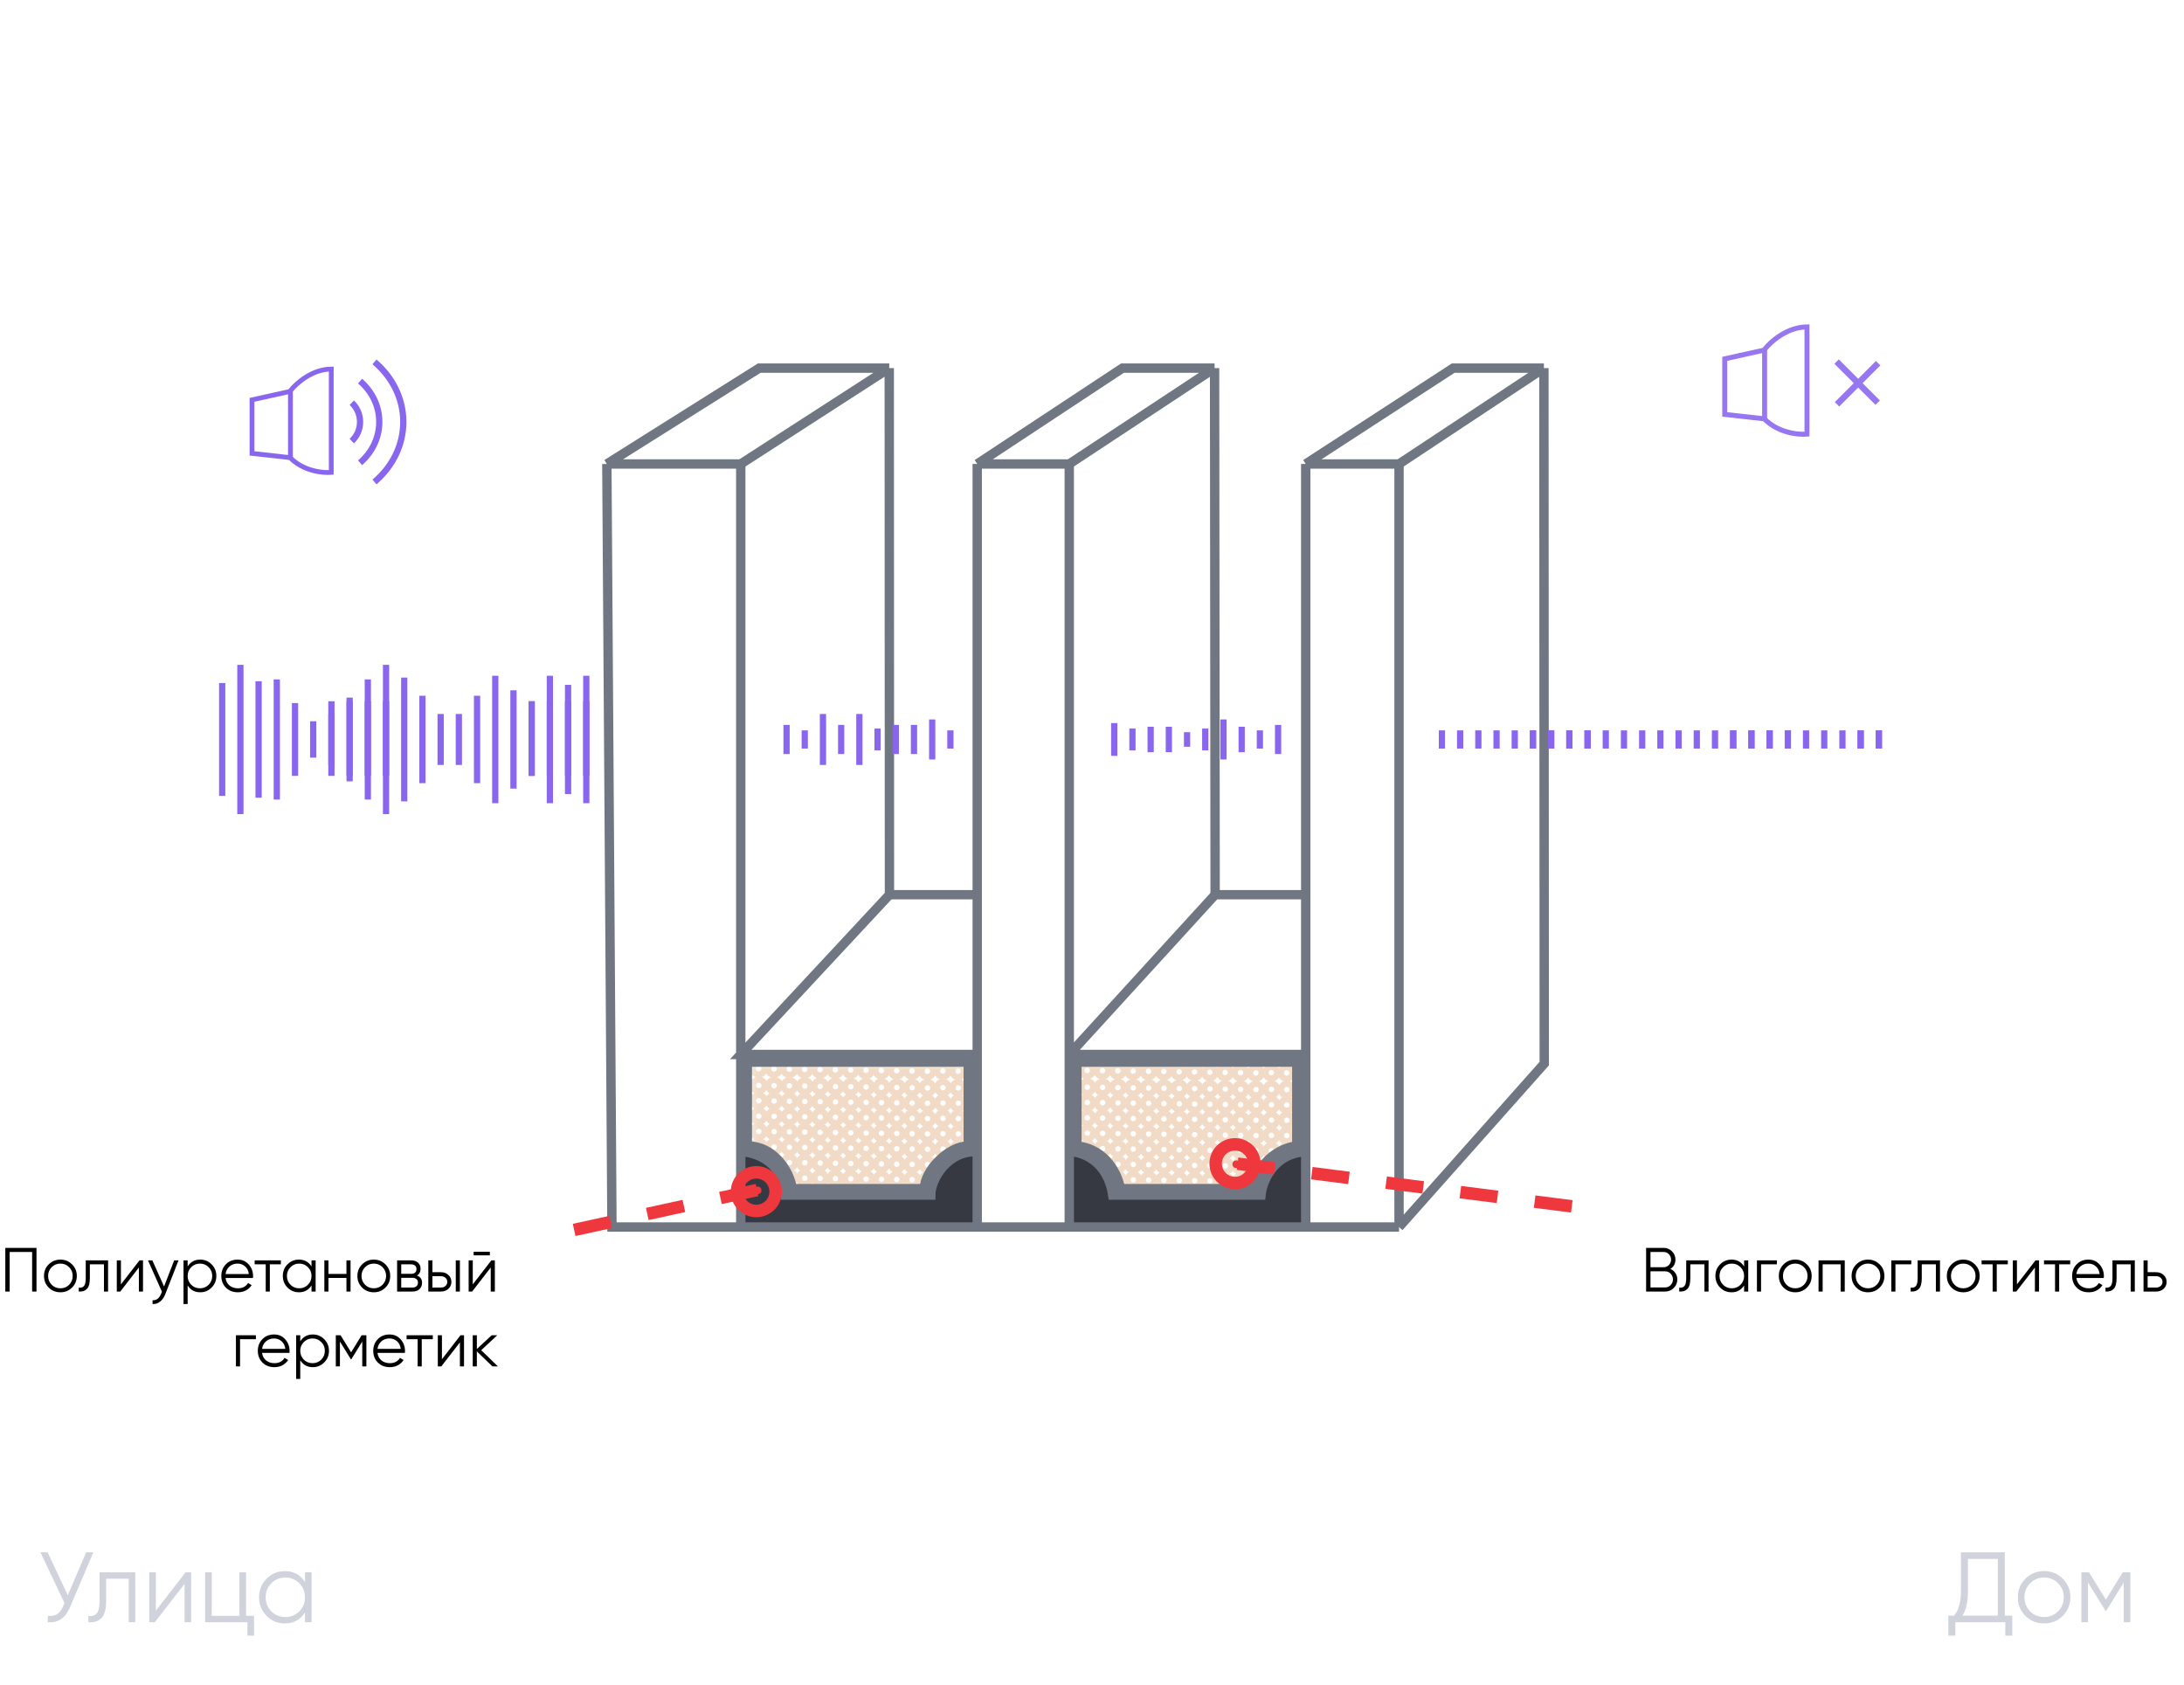 <svg width="350" height="270" viewBox="0 0 350 270" fill="none" xmlns="http://www.w3.org/2000/svg">
<mask id="mask0" mask-type="alpha" maskUnits="userSpaceOnUse" x="0" y="0" width="350" height="270">
<rect width="350" height="270" fill="#C4C4C4"/>
</mask>
<g mask="url(#mask0)">
<mask id="mask1" mask-type="alpha" maskUnits="userSpaceOnUse" x="172" y="170" width="36" height="21">
<path d="M172.584 170.119V183.434C173.267 183.639 175.001 184.294 176.476 185.278C177.951 186.261 179.276 189.238 179.754 190.604H201.235C201.235 190.399 201.127 189.5 202.11 187.369C203.093 185.239 206.452 183.707 207.817 183.434V170.119H172.584Z" fill="#C4C4C4"/>
</mask>
<g mask="url(#mask1)">
<circle cx="174.222" cy="171.56" r="0.934" transform="rotate(0.839 174.222 171.56)" stroke="#F1DBC6"/>
<circle cx="176.679" cy="171.597" r="0.934" transform="rotate(0.839 176.679 171.597)" stroke="#F1DBC6"/>
<circle cx="179.137" cy="171.632" r="0.934" transform="rotate(0.839 179.137 171.632)" stroke="#F1DBC6"/>
<circle cx="181.597" cy="171.67" r="0.934" transform="rotate(0.839 181.597 171.67)" stroke="#F1DBC6"/>
<circle cx="184.056" cy="171.705" r="0.934" transform="rotate(0.839 184.056 171.705)" stroke="#F1DBC6"/>
<circle cx="186.513" cy="171.74" r="0.934" transform="rotate(0.839 186.513 171.74)" stroke="#F1DBC6"/>
<circle cx="188.969" cy="171.777" r="0.934" transform="rotate(0.839 188.969 171.777)" stroke="#F1DBC6"/>
<circle cx="191.428" cy="171.814" r="0.934" transform="rotate(0.839 191.428 171.814)" stroke="#F1DBC6"/>
<circle cx="193.886" cy="171.847" r="0.934" transform="rotate(0.839 193.886 171.847)" stroke="#F1DBC6"/>
<circle cx="196.344" cy="171.886" r="0.934" transform="rotate(0.839 196.344 171.886)" stroke="#F1DBC6"/>
<circle cx="198.804" cy="171.922" r="0.934" transform="rotate(0.839 198.804 171.922)" stroke="#F1DBC6"/>
<circle cx="201.259" cy="171.959" r="0.934" transform="rotate(0.839 201.259 171.959)" stroke="#F1DBC6"/>
<circle cx="203.739" cy="171.922" r="0.934" transform="rotate(0.839 203.739 171.922)" stroke="#F1DBC6"/>
<circle cx="206.197" cy="171.959" r="0.934" transform="rotate(0.839 206.197 171.959)" stroke="#F1DBC6"/>
<circle cx="174.242" cy="174.238" r="0.934" transform="rotate(0.839 174.242 174.238)" stroke="#F1DBC6"/>
<circle cx="176.701" cy="174.275" r="0.934" transform="rotate(0.839 176.701 174.275)" stroke="#F1DBC6"/>
<circle cx="179.158" cy="174.31" r="0.934" transform="rotate(0.839 179.158 174.31)" stroke="#F1DBC6"/>
<circle cx="181.616" cy="174.345" r="0.934" transform="rotate(0.839 181.616 174.345)" stroke="#F1DBC6"/>
<circle cx="184.075" cy="174.382" r="0.934" transform="rotate(0.839 184.075 174.382)" stroke="#F1DBC6"/>
<circle cx="186.532" cy="174.418" r="0.934" transform="rotate(0.839 186.532 174.418)" stroke="#F1DBC6"/>
<circle cx="188.988" cy="174.455" r="0.934" transform="rotate(0.839 188.988 174.455)" stroke="#F1DBC6"/>
<circle cx="191.448" cy="174.49" r="0.934" transform="rotate(0.839 191.448 174.49)" stroke="#F1DBC6"/>
<circle cx="193.904" cy="174.527" r="0.934" transform="rotate(0.839 193.904 174.527)" stroke="#F1DBC6"/>
<circle cx="196.365" cy="174.56" r="0.934" transform="rotate(0.839 196.365 174.56)" stroke="#F1DBC6"/>
<circle cx="198.821" cy="174.599" r="0.934" transform="rotate(0.839 198.821 174.599)" stroke="#F1DBC6"/>
<circle cx="201.278" cy="174.634" r="0.934" transform="rotate(0.839 201.278 174.634)" stroke="#F1DBC6"/>
<circle cx="203.759" cy="174.599" r="0.934" transform="rotate(0.839 203.759 174.599)" stroke="#F1DBC6"/>
<circle cx="206.215" cy="174.634" r="0.934" transform="rotate(0.839 206.215 174.634)" stroke="#F1DBC6"/>
<circle cx="174.242" cy="176.695" r="0.934" transform="rotate(0.839 174.242 176.695)" stroke="#F1DBC6"/>
<circle cx="176.701" cy="176.732" r="0.934" transform="rotate(0.839 176.701 176.732)" stroke="#F1DBC6"/>
<circle cx="179.158" cy="176.767" r="0.934" transform="rotate(0.839 179.158 176.767)" stroke="#F1DBC6"/>
<circle cx="181.616" cy="176.804" r="0.934" transform="rotate(0.839 181.616 176.804)" stroke="#F1DBC6"/>
<circle cx="184.075" cy="176.84" r="0.934" transform="rotate(0.839 184.075 176.84)" stroke="#F1DBC6"/>
<circle cx="186.532" cy="176.877" r="0.934" transform="rotate(0.839 186.532 176.877)" stroke="#F1DBC6"/>
<circle cx="188.988" cy="176.912" r="0.934" transform="rotate(0.839 188.988 176.912)" stroke="#F1DBC6"/>
<circle cx="191.448" cy="176.949" r="0.934" transform="rotate(0.839 191.448 176.949)" stroke="#F1DBC6"/>
<circle cx="193.904" cy="176.984" r="0.934" transform="rotate(0.839 193.904 176.984)" stroke="#F1DBC6"/>
<circle cx="196.365" cy="177.019" r="0.934" transform="rotate(0.839 196.365 177.019)" stroke="#F1DBC6"/>
<circle cx="198.821" cy="177.056" r="0.934" transform="rotate(0.839 198.821 177.056)" stroke="#F1DBC6"/>
<circle cx="201.278" cy="177.091" r="0.934" transform="rotate(0.839 201.278 177.091)" stroke="#F1DBC6"/>
<circle cx="203.759" cy="177.056" r="0.934" transform="rotate(0.839 203.759 177.056)" stroke="#F1DBC6"/>
<circle cx="206.215" cy="177.091" r="0.934" transform="rotate(0.839 206.215 177.091)" stroke="#F1DBC6"/>
<circle cx="174.242" cy="179.154" r="0.934" transform="rotate(0.839 174.242 179.154)" stroke="#F1DBC6"/>
<circle cx="176.701" cy="179.191" r="0.934" transform="rotate(0.839 176.701 179.191)" stroke="#F1DBC6"/>
<circle cx="179.158" cy="179.226" r="0.934" transform="rotate(0.839 179.158 179.226)" stroke="#F1DBC6"/>
<circle cx="181.616" cy="179.261" r="0.934" transform="rotate(0.839 181.616 179.261)" stroke="#F1DBC6"/>
<circle cx="184.075" cy="179.299" r="0.934" transform="rotate(0.839 184.075 179.299)" stroke="#F1DBC6"/>
<circle cx="186.532" cy="179.334" r="0.934" transform="rotate(0.839 186.532 179.334)" stroke="#F1DBC6"/>
<circle cx="188.988" cy="179.371" r="0.934" transform="rotate(0.839 188.988 179.371)" stroke="#F1DBC6"/>
<circle cx="191.448" cy="179.406" r="0.934" transform="rotate(0.839 191.448 179.406)" stroke="#F1DBC6"/>
<circle cx="193.904" cy="179.443" r="0.934" transform="rotate(0.839 193.904 179.443)" stroke="#F1DBC6"/>
<circle cx="196.365" cy="179.478" r="0.934" transform="rotate(0.839 196.365 179.478)" stroke="#F1DBC6"/>
<circle cx="198.821" cy="179.515" r="0.934" transform="rotate(0.839 198.821 179.515)" stroke="#F1DBC6"/>
<circle cx="201.278" cy="179.55" r="0.934" transform="rotate(0.839 201.278 179.55)" stroke="#F1DBC6"/>
<circle cx="203.759" cy="179.515" r="0.934" transform="rotate(0.839 203.759 179.515)" stroke="#F1DBC6"/>
<circle cx="206.215" cy="179.55" r="0.934" transform="rotate(0.839 206.215 179.55)" stroke="#F1DBC6"/>
<circle cx="174.242" cy="181.611" r="0.934" transform="rotate(0.839 174.242 181.611)" stroke="#F1DBC6"/>
<circle cx="176.701" cy="181.648" r="0.934" transform="rotate(0.839 176.701 181.648)" stroke="#F1DBC6"/>
<circle cx="179.158" cy="181.683" r="0.934" transform="rotate(0.839 179.158 181.683)" stroke="#F1DBC6"/>
<circle cx="181.616" cy="181.72" r="0.934" transform="rotate(0.839 181.616 181.72)" stroke="#F1DBC6"/>
<circle cx="184.075" cy="181.756" r="0.934" transform="rotate(0.839 184.075 181.756)" stroke="#F1DBC6"/>
<circle cx="186.532" cy="181.793" r="0.934" transform="rotate(0.839 186.532 181.793)" stroke="#F1DBC6"/>
<circle cx="188.988" cy="181.828" r="0.934" transform="rotate(0.839 188.988 181.828)" stroke="#F1DBC6"/>
<circle cx="191.448" cy="181.865" r="0.934" transform="rotate(0.839 191.448 181.865)" stroke="#F1DBC6"/>
<circle cx="193.904" cy="181.9" r="0.934" transform="rotate(0.839 193.904 181.9)" stroke="#F1DBC6"/>
<circle cx="196.365" cy="181.935" r="0.934" transform="rotate(0.839 196.365 181.935)" stroke="#F1DBC6"/>
<circle cx="198.821" cy="181.972" r="0.934" transform="rotate(0.839 198.821 181.972)" stroke="#F1DBC6"/>
<circle cx="201.278" cy="182.007" r="0.934" transform="rotate(0.839 201.278 182.007)" stroke="#F1DBC6"/>
<circle cx="203.759" cy="181.972" r="0.934" transform="rotate(0.839 203.759 181.972)" stroke="#F1DBC6"/>
<circle cx="206.215" cy="182.007" r="0.934" transform="rotate(0.839 206.215 182.007)" stroke="#F1DBC6"/>
<circle cx="174.242" cy="184.07" r="0.934" transform="rotate(0.839 174.242 184.07)" stroke="#F1DBC6"/>
<circle cx="176.701" cy="184.105" r="0.934" transform="rotate(0.839 176.701 184.105)" stroke="#F1DBC6"/>
<circle cx="179.158" cy="184.142" r="0.934" transform="rotate(0.839 179.158 184.142)" stroke="#F1DBC6"/>
<circle cx="181.616" cy="184.177" r="0.934" transform="rotate(0.839 181.616 184.177)" stroke="#F1DBC6"/>
<circle cx="184.075" cy="184.215" r="0.934" transform="rotate(0.839 184.075 184.215)" stroke="#F1DBC6"/>
<circle cx="186.532" cy="184.252" r="0.934" transform="rotate(0.839 186.532 184.252)" stroke="#F1DBC6"/>
<circle cx="188.988" cy="184.289" r="0.934" transform="rotate(0.839 188.988 184.289)" stroke="#F1DBC6"/>
<circle cx="191.448" cy="184.324" r="0.934" transform="rotate(0.839 191.448 184.324)" stroke="#F1DBC6"/>
<circle cx="193.904" cy="184.359" r="0.934" transform="rotate(0.839 193.904 184.359)" stroke="#F1DBC6"/>
<circle cx="196.365" cy="184.396" r="0.934" transform="rotate(0.839 196.365 184.396)" stroke="#F1DBC6"/>
<circle cx="198.821" cy="184.429" r="0.934" transform="rotate(0.839 198.821 184.429)" stroke="#F1DBC6"/>
<circle cx="201.278" cy="184.466" r="0.934" transform="rotate(0.839 201.278 184.466)" stroke="#F1DBC6"/>
<circle cx="203.759" cy="184.429" r="0.934" transform="rotate(0.839 203.759 184.429)" stroke="#F1DBC6"/>
<circle cx="206.215" cy="184.466" r="0.934" transform="rotate(0.839 206.215 184.466)" stroke="#F1DBC6"/>
<circle cx="174.242" cy="186.529" r="0.934" transform="rotate(0.839 174.242 186.529)" stroke="#F1DBC6"/>
<circle cx="176.701" cy="186.564" r="0.934" transform="rotate(0.839 176.701 186.564)" stroke="#F1DBC6"/>
<circle cx="179.158" cy="186.601" r="0.934" transform="rotate(0.839 179.158 186.601)" stroke="#F1DBC6"/>
<circle cx="181.616" cy="186.638" r="0.934" transform="rotate(0.839 181.616 186.638)" stroke="#F1DBC6"/>
<circle cx="184.075" cy="186.674" r="0.934" transform="rotate(0.839 184.075 186.674)" stroke="#F1DBC6"/>
<circle cx="186.532" cy="186.709" r="0.934" transform="rotate(0.839 186.532 186.709)" stroke="#F1DBC6"/>
<circle cx="188.988" cy="186.746" r="0.934" transform="rotate(0.839 188.988 186.746)" stroke="#F1DBC6"/>
<circle cx="191.448" cy="186.781" r="0.934" transform="rotate(0.839 191.448 186.781)" stroke="#F1DBC6"/>
<circle cx="193.904" cy="186.818" r="0.934" transform="rotate(0.839 193.904 186.818)" stroke="#F1DBC6"/>
<circle cx="196.365" cy="186.853" r="0.934" transform="rotate(0.839 196.365 186.853)" stroke="#F1DBC6"/>
<circle cx="198.821" cy="186.89" r="0.934" transform="rotate(0.839 198.821 186.89)" stroke="#F1DBC6"/>
<circle cx="201.278" cy="186.925" r="0.934" transform="rotate(0.839 201.278 186.925)" stroke="#F1DBC6"/>
<circle cx="203.759" cy="186.89" r="0.934" transform="rotate(0.839 203.759 186.89)" stroke="#F1DBC6"/>
<circle cx="206.215" cy="186.925" r="0.934" transform="rotate(0.839 206.215 186.925)" stroke="#F1DBC6"/>
<circle cx="174.242" cy="188.986" r="0.934" transform="rotate(0.839 174.242 188.986)" stroke="#F1DBC6"/>
<circle cx="176.701" cy="189.023" r="0.934" transform="rotate(0.839 176.701 189.023)" stroke="#F1DBC6"/>
<circle cx="179.158" cy="189.058" r="0.934" transform="rotate(0.839 179.158 189.058)" stroke="#F1DBC6"/>
<circle cx="181.616" cy="189.095" r="0.934" transform="rotate(0.839 181.616 189.095)" stroke="#F1DBC6"/>
<circle cx="184.075" cy="189.131" r="0.934" transform="rotate(0.839 184.075 189.131)" stroke="#F1DBC6"/>
<circle cx="186.532" cy="189.168" r="0.934" transform="rotate(0.839 186.532 189.168)" stroke="#F1DBC6"/>
<circle cx="188.988" cy="189.203" r="0.934" transform="rotate(0.839 188.988 189.203)" stroke="#F1DBC6"/>
<circle cx="191.448" cy="189.238" r="0.934" transform="rotate(0.839 191.448 189.238)" stroke="#F1DBC6"/>
<circle cx="193.904" cy="189.275" r="0.934" transform="rotate(0.839 193.904 189.275)" stroke="#F1DBC6"/>
<circle cx="196.365" cy="189.312" r="0.934" transform="rotate(0.839 196.365 189.312)" stroke="#F1DBC6"/>
<circle cx="198.822" cy="189.345" r="0.934" transform="rotate(0.839 198.822 189.345)" stroke="#F1DBC6"/>
<circle cx="201.278" cy="189.382" r="0.934" transform="rotate(0.839 201.278 189.382)" stroke="#F1DBC6"/>
<circle cx="203.759" cy="189.347" r="0.934" transform="rotate(0.839 203.759 189.347)" stroke="#F1DBC6"/>
<circle cx="206.215" cy="189.382" r="0.934" transform="rotate(0.839 206.215 189.382)" stroke="#F1DBC6"/>
</g>
<mask id="mask2" mask-type="alpha" maskUnits="userSpaceOnUse" x="120" y="170" width="36" height="21">
<path d="M120.231 170.434V183.748C120.914 183.953 122.591 184.05 124.066 185.033C125.541 186.016 126.923 189.552 127.401 190.918L148.427 190.43C148.427 190.225 148.903 189.497 149.886 187.367C150.869 185.237 153.772 184.022 155.138 183.748V170.434H120.231Z" fill="#C4C4C4"/>
</mask>
<g mask="url(#mask2)">
<circle cx="121.58" cy="171.291" r="0.934" transform="rotate(0.839 121.58 171.291)" stroke="#F1DBC6"/>
<circle cx="124.036" cy="171.326" r="0.934" transform="rotate(0.839 124.036 171.326)" stroke="#F1DBC6"/>
<circle cx="126.494" cy="171.361" r="0.934" transform="rotate(0.839 126.494 171.361)" stroke="#F1DBC6"/>
<circle cx="128.953" cy="171.398" r="0.934" transform="rotate(0.839 128.953 171.398)" stroke="#F1DBC6"/>
<circle cx="131.413" cy="171.433" r="0.934" transform="rotate(0.839 131.413 171.433)" stroke="#F1DBC6"/>
<circle cx="133.869" cy="171.47" r="0.934" transform="rotate(0.839 133.869 171.47)" stroke="#F1DBC6"/>
<circle cx="136.325" cy="171.506" r="0.934" transform="rotate(0.839 136.325 171.506)" stroke="#F1DBC6"/>
<circle cx="138.783" cy="171.543" r="0.934" transform="rotate(0.839 138.783 171.543)" stroke="#F1DBC6"/>
<circle cx="141.243" cy="171.578" r="0.934" transform="rotate(0.839 141.243 171.578)" stroke="#F1DBC6"/>
<circle cx="143.701" cy="171.615" r="0.934" transform="rotate(0.839 143.701 171.615)" stroke="#F1DBC6"/>
<circle cx="146.16" cy="171.65" r="0.934" transform="rotate(0.839 146.16 171.65)" stroke="#F1DBC6"/>
<circle cx="148.614" cy="171.685" r="0.934" transform="rotate(0.839 148.614 171.685)" stroke="#F1DBC6"/>
<circle cx="151.095" cy="171.65" r="0.934" transform="rotate(0.839 151.095 171.65)" stroke="#F1DBC6"/>
<circle cx="153.553" cy="171.685" r="0.934" transform="rotate(0.839 153.553 171.685)" stroke="#F1DBC6"/>
<circle cx="121.597" cy="173.968" r="0.934" transform="rotate(0.839 121.597 173.968)" stroke="#F1DBC6"/>
<circle cx="124.057" cy="174.004" r="0.934" transform="rotate(0.839 124.057 174.004)" stroke="#F1DBC6"/>
<circle cx="126.513" cy="174.041" r="0.934" transform="rotate(0.839 126.513 174.041)" stroke="#F1DBC6"/>
<circle cx="128.972" cy="174.076" r="0.934" transform="rotate(0.839 128.972 174.076)" stroke="#F1DBC6"/>
<circle cx="131.43" cy="174.113" r="0.934" transform="rotate(0.839 131.43 174.113)" stroke="#F1DBC6"/>
<circle cx="133.888" cy="174.146" r="0.934" transform="rotate(0.839 133.888 174.146)" stroke="#F1DBC6"/>
<circle cx="136.344" cy="174.183" r="0.934" transform="rotate(0.839 136.344 174.183)" stroke="#F1DBC6"/>
<circle cx="138.803" cy="174.218" r="0.934" transform="rotate(0.839 138.803 174.218)" stroke="#F1DBC6"/>
<circle cx="141.26" cy="174.256" r="0.934" transform="rotate(0.839 141.26 174.256)" stroke="#F1DBC6"/>
<circle cx="143.721" cy="174.291" r="0.934" transform="rotate(0.839 143.721 174.291)" stroke="#F1DBC6"/>
<circle cx="146.177" cy="174.328" r="0.934" transform="rotate(0.839 146.177 174.328)" stroke="#F1DBC6"/>
<circle cx="148.633" cy="174.363" r="0.934" transform="rotate(0.839 148.633 174.363)" stroke="#F1DBC6"/>
<circle cx="151.116" cy="174.328" r="0.934" transform="rotate(0.839 151.116 174.328)" stroke="#F1DBC6"/>
<circle cx="153.57" cy="174.363" r="0.934" transform="rotate(0.839 153.57 174.363)" stroke="#F1DBC6"/>
<circle cx="121.597" cy="176.425" r="0.934" transform="rotate(0.839 121.597 176.425)" stroke="#F1DBC6"/>
<circle cx="124.057" cy="176.463" r="0.934" transform="rotate(0.839 124.057 176.463)" stroke="#F1DBC6"/>
<circle cx="126.513" cy="176.498" r="0.934" transform="rotate(0.839 126.513 176.498)" stroke="#F1DBC6"/>
<circle cx="128.972" cy="176.533" r="0.934" transform="rotate(0.839 128.972 176.533)" stroke="#F1DBC6"/>
<circle cx="131.43" cy="176.57" r="0.934" transform="rotate(0.839 131.43 176.57)" stroke="#F1DBC6"/>
<circle cx="133.888" cy="176.607" r="0.934" transform="rotate(0.839 133.888 176.607)" stroke="#F1DBC6"/>
<circle cx="136.344" cy="176.64" r="0.934" transform="rotate(0.839 136.344 176.64)" stroke="#F1DBC6"/>
<circle cx="138.803" cy="176.677" r="0.934" transform="rotate(0.839 138.803 176.677)" stroke="#F1DBC6"/>
<circle cx="141.26" cy="176.713" r="0.934" transform="rotate(0.839 141.26 176.713)" stroke="#F1DBC6"/>
<circle cx="143.721" cy="176.75" r="0.934" transform="rotate(0.839 143.721 176.75)" stroke="#F1DBC6"/>
<circle cx="146.177" cy="176.787" r="0.934" transform="rotate(0.839 146.177 176.787)" stroke="#F1DBC6"/>
<circle cx="148.633" cy="176.822" r="0.934" transform="rotate(0.839 148.633 176.822)" stroke="#F1DBC6"/>
<circle cx="151.116" cy="176.787" r="0.934" transform="rotate(0.839 151.116 176.787)" stroke="#F1DBC6"/>
<circle cx="153.57" cy="176.822" r="0.934" transform="rotate(0.839 153.57 176.822)" stroke="#F1DBC6"/>
<circle cx="121.597" cy="178.884" r="0.934" transform="rotate(0.839 121.597 178.884)" stroke="#F1DBC6"/>
<circle cx="124.057" cy="178.92" r="0.934" transform="rotate(0.839 124.057 178.92)" stroke="#F1DBC6"/>
<circle cx="126.513" cy="178.957" r="0.934" transform="rotate(0.839 126.513 178.957)" stroke="#F1DBC6"/>
<circle cx="128.972" cy="178.99" r="0.934" transform="rotate(0.839 128.972 178.99)" stroke="#F1DBC6"/>
<circle cx="131.43" cy="179.029" r="0.934" transform="rotate(0.839 131.43 179.029)" stroke="#F1DBC6"/>
<circle cx="133.888" cy="179.064" r="0.934" transform="rotate(0.839 133.888 179.064)" stroke="#F1DBC6"/>
<circle cx="136.344" cy="179.099" r="0.934" transform="rotate(0.839 136.344 179.099)" stroke="#F1DBC6"/>
<circle cx="138.803" cy="179.136" r="0.934" transform="rotate(0.839 138.803 179.136)" stroke="#F1DBC6"/>
<circle cx="141.26" cy="179.172" r="0.934" transform="rotate(0.839 141.26 179.172)" stroke="#F1DBC6"/>
<circle cx="143.721" cy="179.209" r="0.934" transform="rotate(0.839 143.721 179.209)" stroke="#F1DBC6"/>
<circle cx="146.177" cy="179.244" r="0.934" transform="rotate(0.839 146.177 179.244)" stroke="#F1DBC6"/>
<circle cx="148.633" cy="179.281" r="0.934" transform="rotate(0.839 148.633 179.281)" stroke="#F1DBC6"/>
<circle cx="151.116" cy="179.244" r="0.934" transform="rotate(0.839 151.116 179.244)" stroke="#F1DBC6"/>
<circle cx="153.57" cy="179.281" r="0.934" transform="rotate(0.839 153.57 179.281)" stroke="#F1DBC6"/>
<circle cx="121.597" cy="181.341" r="0.934" transform="rotate(0.839 121.597 181.341)" stroke="#F1DBC6"/>
<circle cx="124.057" cy="181.379" r="0.934" transform="rotate(0.839 124.057 181.379)" stroke="#F1DBC6"/>
<circle cx="126.513" cy="181.414" r="0.934" transform="rotate(0.839 126.513 181.414)" stroke="#F1DBC6"/>
<circle cx="128.972" cy="181.449" r="0.934" transform="rotate(0.839 128.972 181.449)" stroke="#F1DBC6"/>
<circle cx="131.43" cy="181.486" r="0.934" transform="rotate(0.839 131.43 181.486)" stroke="#F1DBC6"/>
<circle cx="133.888" cy="181.521" r="0.934" transform="rotate(0.839 133.888 181.521)" stroke="#F1DBC6"/>
<circle cx="136.344" cy="181.558" r="0.934" transform="rotate(0.839 136.344 181.558)" stroke="#F1DBC6"/>
<circle cx="138.803" cy="181.593" r="0.934" transform="rotate(0.839 138.803 181.593)" stroke="#F1DBC6"/>
<circle cx="141.26" cy="181.631" r="0.934" transform="rotate(0.839 141.26 181.631)" stroke="#F1DBC6"/>
<circle cx="143.721" cy="181.666" r="0.934" transform="rotate(0.839 143.721 181.666)" stroke="#F1DBC6"/>
<circle cx="146.177" cy="181.703" r="0.934" transform="rotate(0.839 146.177 181.703)" stroke="#F1DBC6"/>
<circle cx="148.633" cy="181.738" r="0.934" transform="rotate(0.839 148.633 181.738)" stroke="#F1DBC6"/>
<circle cx="151.116" cy="181.703" r="0.934" transform="rotate(0.839 151.116 181.703)" stroke="#F1DBC6"/>
<circle cx="153.57" cy="181.738" r="0.934" transform="rotate(0.839 153.57 181.738)" stroke="#F1DBC6"/>
<circle cx="121.597" cy="183.799" r="0.934" transform="rotate(0.839 121.597 183.799)" stroke="#F1DBC6"/>
<circle cx="124.057" cy="183.836" r="0.934" transform="rotate(0.839 124.057 183.836)" stroke="#F1DBC6"/>
<circle cx="126.513" cy="183.873" r="0.934" transform="rotate(0.839 126.513 183.873)" stroke="#F1DBC6"/>
<circle cx="128.972" cy="183.908" r="0.934" transform="rotate(0.839 128.972 183.908)" stroke="#F1DBC6"/>
<circle cx="131.43" cy="183.943" r="0.934" transform="rotate(0.839 131.43 183.943)" stroke="#F1DBC6"/>
<circle cx="133.888" cy="183.98" r="0.934" transform="rotate(0.839 133.888 183.98)" stroke="#F1DBC6"/>
<circle cx="136.344" cy="184.015" r="0.934" transform="rotate(0.839 136.344 184.015)" stroke="#F1DBC6"/>
<circle cx="138.803" cy="184.052" r="0.934" transform="rotate(0.839 138.803 184.052)" stroke="#F1DBC6"/>
<circle cx="141.26" cy="184.088" r="0.934" transform="rotate(0.839 141.26 184.088)" stroke="#F1DBC6"/>
<circle cx="143.721" cy="184.125" r="0.934" transform="rotate(0.839 143.721 184.125)" stroke="#F1DBC6"/>
<circle cx="146.177" cy="184.16" r="0.934" transform="rotate(0.839 146.177 184.16)" stroke="#F1DBC6"/>
<circle cx="148.633" cy="184.197" r="0.934" transform="rotate(0.839 148.633 184.197)" stroke="#F1DBC6"/>
<circle cx="151.116" cy="184.16" r="0.934" transform="rotate(0.839 151.116 184.16)" stroke="#F1DBC6"/>
<circle cx="153.57" cy="184.197" r="0.934" transform="rotate(0.839 153.57 184.197)" stroke="#F1DBC6"/>
<circle cx="121.597" cy="186.259" r="0.934" transform="rotate(0.839 121.597 186.259)" stroke="#F1DBC6"/>
<circle cx="124.057" cy="186.295" r="0.934" transform="rotate(0.839 124.057 186.295)" stroke="#F1DBC6"/>
<circle cx="126.513" cy="186.332" r="0.934" transform="rotate(0.839 126.513 186.332)" stroke="#F1DBC6"/>
<circle cx="128.972" cy="186.365" r="0.934" transform="rotate(0.839 128.972 186.365)" stroke="#F1DBC6"/>
<circle cx="131.43" cy="186.402" r="0.934" transform="rotate(0.839 131.43 186.402)" stroke="#F1DBC6"/>
<circle cx="133.888" cy="186.437" r="0.934" transform="rotate(0.839 133.888 186.437)" stroke="#F1DBC6"/>
<circle cx="136.344" cy="186.476" r="0.934" transform="rotate(0.839 136.344 186.476)" stroke="#F1DBC6"/>
<circle cx="138.803" cy="186.509" r="0.934" transform="rotate(0.839 138.803 186.509)" stroke="#F1DBC6"/>
<circle cx="141.26" cy="186.547" r="0.934" transform="rotate(0.839 141.26 186.547)" stroke="#F1DBC6"/>
<circle cx="143.721" cy="186.582" r="0.934" transform="rotate(0.839 143.721 186.582)" stroke="#F1DBC6"/>
<circle cx="146.177" cy="186.619" r="0.934" transform="rotate(0.839 146.177 186.619)" stroke="#F1DBC6"/>
<circle cx="148.633" cy="186.654" r="0.934" transform="rotate(0.839 148.633 186.654)" stroke="#F1DBC6"/>
<circle cx="151.116" cy="186.619" r="0.934" transform="rotate(0.839 151.116 186.619)" stroke="#F1DBC6"/>
<circle cx="153.57" cy="186.654" r="0.934" transform="rotate(0.839 153.57 186.654)" stroke="#F1DBC6"/>
<circle cx="121.597" cy="188.715" r="0.934" transform="rotate(0.839 121.597 188.715)" stroke="#F1DBC6"/>
<circle cx="124.057" cy="188.752" r="0.934" transform="rotate(0.839 124.057 188.752)" stroke="#F1DBC6"/>
<circle cx="126.513" cy="188.789" r="0.934" transform="rotate(0.839 126.513 188.789)" stroke="#F1DBC6"/>
<circle cx="128.972" cy="188.826" r="0.934" transform="rotate(0.839 128.972 188.826)" stroke="#F1DBC6"/>
<circle cx="131.43" cy="188.859" r="0.934" transform="rotate(0.839 131.43 188.859)" stroke="#F1DBC6"/>
<circle cx="133.888" cy="188.896" r="0.934" transform="rotate(0.839 133.888 188.896)" stroke="#F1DBC6"/>
<circle cx="136.344" cy="188.933" r="0.934" transform="rotate(0.839 136.344 188.933)" stroke="#F1DBC6"/>
<circle cx="138.803" cy="188.968" r="0.934" transform="rotate(0.839 138.803 188.968)" stroke="#F1DBC6"/>
<circle cx="141.26" cy="189.004" r="0.934" transform="rotate(0.839 141.26 189.004)" stroke="#F1DBC6"/>
<circle cx="143.721" cy="189.041" r="0.934" transform="rotate(0.839 143.721 189.041)" stroke="#F1DBC6"/>
<circle cx="146.177" cy="189.076" r="0.934" transform="rotate(0.839 146.177 189.076)" stroke="#F1DBC6"/>
<circle cx="148.633" cy="189.111" r="0.934" transform="rotate(0.839 148.633 189.111)" stroke="#F1DBC6"/>
<circle cx="151.116" cy="189.076" r="0.934" transform="rotate(0.839 151.116 189.076)" stroke="#F1DBC6"/>
<circle cx="153.57" cy="189.111" r="0.934" transform="rotate(0.839 153.57 189.111)" stroke="#F1DBC6"/>
</g>
<path d="M118.693 184.598V196.559V196.705H156.621V184.598C151.019 184.598 149.327 189.266 149.181 191.6H126.425L125.841 191.454C125.841 186.319 121.076 184.744 118.693 184.598Z" fill="#373942"/>
<path d="M171.354 184.598V196.559V196.705H209.282V184.598C204.468 184.598 202.28 189.266 202.134 191.6H179.086H178.356C177.919 186.494 173.737 184.744 171.354 184.598Z" fill="#373942"/>
<path d="M118.71 196.656H98.07L97.251 74.363M118.71 196.656H156.606M118.71 196.656V184.57M97.251 74.363L121.671 59H142.509M97.251 74.363H118.71M142.509 59L142.54 143.396M142.509 59L118.71 74.363M142.54 143.396L118.71 169.002H131.07H134.571H137.488H140.989H144.053H156.606M142.54 143.396H156.606M118.71 74.363V184.57M156.606 196.656H171.355M156.606 196.656V184.57M156.606 74.363H171.355M156.606 74.363V143.396M156.606 74.363L179.878 59H194.645M171.355 74.363L194.645 59M171.355 74.363V169.002M171.355 196.656H209.251M171.355 196.656V184.57M156.606 143.396V146.878V149.541V152.819V156.096V184.57M118.71 184.57C120.963 184.638 125.552 186.127 125.88 191.535H149.158C149.158 188.974 151.854 184.406 156.606 184.57M194.645 59L194.732 143.396M194.732 143.396L171.355 169.002M194.732 143.396H203.925H206.588H209.251M171.355 169.002V184.57M171.355 169.002H183.851H186.923H190.201H193.273H196.346H209.251M209.251 196.656H224.205M209.251 196.656V184.57M209.251 74.363H224.205M209.251 74.363L232.883 59H247.421M209.251 74.363V143.396M224.205 74.363V196.656M224.205 74.363L247.421 59M224.205 196.656L247.477 170.467L247.421 59M209.251 143.396V146.878V150.901V184.57M171.355 184.57C173.335 184.57 177.5 185.963 178.32 191.535H202.082C202.287 189.418 204.007 184.898 209.251 184.57M119.765 170.231H155.172V183.664C151.954 183.664 148.137 187.661 148.137 190.51H126.904C126.904 188.682 124.529 183.664 119.765 183.664V170.231ZM172.584 183.664V170.231H207.817V183.664C205.906 183.8 201.626 185.594 200.971 190.51H179.549C179.207 188.394 177.337 184.155 172.584 183.664Z" stroke="#707782" stroke-width="1.5"/>
<line x1="35.607" y1="109.471" x2="35.607" y2="127.559" stroke="#8966EE"/>
<line x1="38.525" y1="106.555" x2="38.525" y2="130.478" stroke="#8966EE"/>
<line x1="41.442" y1="109.18" x2="41.442" y2="127.852" stroke="#8966EE"/>
<line x1="44.36" y1="108.889" x2="44.36" y2="128.144" stroke="#8966EE"/>
<line x1="47.277" y1="112.682" x2="47.277" y2="124.352" stroke="#8966EE"/>
<line x1="50.194" y1="115.598" x2="50.194" y2="121.433" stroke="#8966EE"/>
<line x1="53.112" y1="112.391" x2="53.112" y2="124.352" stroke="#8966EE"/>
<line x1="56.03" y1="112.391" x2="56.03" y2="124.352" stroke="#8966EE"/>
<line x1="58.947" y1="112.391" x2="58.947" y2="124.352" stroke="#8966EE"/>
<line x1="61.865" y1="112.391" x2="61.865" y2="124.352" stroke="#8966EE"/>
<line x1="53.112" y1="114.432" x2="53.112" y2="122.601" stroke="#8966EE"/>
<line x1="56.03" y1="111.807" x2="56.03" y2="125.227" stroke="#8966EE"/>
<line x1="58.947" y1="108.889" x2="58.947" y2="128.144" stroke="#8966EE"/>
<line x1="61.865" y1="106.555" x2="61.865" y2="130.478" stroke="#8966EE"/>
<line x1="64.782" y1="108.598" x2="64.782" y2="128.437" stroke="#8966EE"/>
<line x1="67.699" y1="111.514" x2="67.699" y2="125.518" stroke="#8966EE"/>
<line x1="70.617" y1="114.432" x2="70.617" y2="122.601" stroke="#8966EE"/>
<line x1="73.535" y1="114.432" x2="73.535" y2="122.601" stroke="#8966EE"/>
<line x1="76.452" y1="111.514" x2="76.452" y2="125.518" stroke="#8966EE"/>
<line x1="79.37" y1="108.307" x2="79.37" y2="128.729" stroke="#8966EE"/>
<line x1="82.287" y1="110.639" x2="82.287" y2="126.393" stroke="#8966EE"/>
<line x1="85.204" y1="112.391" x2="85.204" y2="124.352" stroke="#8966EE"/>
<line x1="88.122" y1="112.391" x2="88.122" y2="124.352" stroke="#8966EE"/>
<line x1="91.04" y1="112.391" x2="91.04" y2="124.352" stroke="#8966EE"/>
<line x1="93.957" y1="112.391" x2="93.957" y2="124.352" stroke="#8966EE"/>
<line x1="85.204" y1="112.391" x2="85.204" y2="124.352" stroke="#8966EE"/>
<line x1="88.122" y1="108.307" x2="88.122" y2="128.729" stroke="#8966EE"/>
<line x1="91.04" y1="109.764" x2="91.04" y2="127.269" stroke="#8966EE"/>
<line x1="93.957" y1="108.307" x2="93.957" y2="128.729" stroke="#8966EE"/>
<line x1="126.05" y1="116.182" x2="126.05" y2="120.85" stroke="#8966EE"/>
<line x1="128.967" y1="117.059" x2="128.967" y2="119.976" stroke="#8966EE"/>
<line x1="131.885" y1="114.432" x2="131.885" y2="122.601" stroke="#8966EE"/>
<line x1="134.802" y1="116.182" x2="134.802" y2="120.85" stroke="#8966EE"/>
<line x1="137.719" y1="114.432" x2="137.719" y2="122.601" stroke="#8966EE"/>
<line x1="140.637" y1="116.766" x2="140.637" y2="120.267" stroke="#8966EE"/>
<line x1="143.555" y1="116.182" x2="143.555" y2="120.85" stroke="#8966EE"/>
<line x1="146.472" y1="116.182" x2="146.472" y2="120.85" stroke="#8966EE"/>
<line x1="149.39" y1="115.307" x2="149.39" y2="121.725" stroke="#8966EE"/>
<line x1="152.307" y1="117.059" x2="152.307" y2="119.976" stroke="#8966EE"/>
<line x1="178.564" y1="115.891" x2="178.564" y2="121.142" stroke="#8966EE"/>
<line x1="181.482" y1="116.766" x2="181.482" y2="120.267" stroke="#8966EE"/>
<line x1="184.399" y1="116.475" x2="184.399" y2="120.559" stroke="#8966EE"/>
<line x1="187.316" y1="116.475" x2="187.316" y2="120.559" stroke="#8966EE"/>
<line x1="190.234" y1="117.35" x2="190.234" y2="119.684" stroke="#8966EE"/>
<line x1="193.151" y1="116.766" x2="193.151" y2="120.267" stroke="#8966EE"/>
<line x1="196.069" y1="115.307" x2="196.069" y2="121.725" stroke="#8966EE"/>
<line x1="198.987" y1="116.475" x2="198.987" y2="120.559" stroke="#8966EE"/>
<line x1="201.904" y1="117.059" x2="201.904" y2="119.976" stroke="#8966EE"/>
<line x1="204.821" y1="116.182" x2="204.821" y2="120.85" stroke="#8966EE"/>
<line x1="231.079" y1="117.059" x2="231.079" y2="119.976" stroke="#8966EE"/>
<line x1="233.997" y1="117.059" x2="233.997" y2="119.976" stroke="#8966EE"/>
<line x1="236.914" y1="117.059" x2="236.914" y2="119.976" stroke="#8966EE"/>
<line x1="239.831" y1="117.059" x2="239.831" y2="119.976" stroke="#8966EE"/>
<line x1="242.749" y1="117.059" x2="242.749" y2="119.976" stroke="#8966EE"/>
<line x1="245.666" y1="117.059" x2="245.666" y2="119.976" stroke="#8966EE"/>
<line x1="248.584" y1="117.059" x2="248.584" y2="119.976" stroke="#8966EE"/>
<line x1="251.502" y1="117.059" x2="251.502" y2="119.976" stroke="#8966EE"/>
<line x1="254.419" y1="117.059" x2="254.419" y2="119.976" stroke="#8966EE"/>
<line x1="245.666" y1="117.059" x2="245.666" y2="119.976" stroke="#8966EE"/>
<line x1="248.584" y1="117.059" x2="248.584" y2="119.976" stroke="#8966EE"/>
<line x1="251.502" y1="117.059" x2="251.502" y2="119.976" stroke="#8966EE"/>
<line x1="254.419" y1="117.059" x2="254.419" y2="119.976" stroke="#8966EE"/>
<line x1="257.336" y1="117.059" x2="257.336" y2="119.976" stroke="#8966EE"/>
<line x1="260.254" y1="117.059" x2="260.254" y2="119.976" stroke="#8966EE"/>
<line x1="263.171" y1="117.059" x2="263.171" y2="119.976" stroke="#8966EE"/>
<line x1="266.089" y1="117.059" x2="266.089" y2="119.976" stroke="#8966EE"/>
<line x1="269.007" y1="117.059" x2="269.007" y2="119.976" stroke="#8966EE"/>
<line x1="271.924" y1="117.059" x2="271.924" y2="119.976" stroke="#8966EE"/>
<line x1="274.841" y1="117.059" x2="274.841" y2="119.976" stroke="#8966EE"/>
<line x1="277.759" y1="117.059" x2="277.759" y2="119.976" stroke="#8966EE"/>
<line x1="280.676" y1="117.059" x2="280.676" y2="119.976" stroke="#8966EE"/>
<line x1="283.594" y1="117.059" x2="283.594" y2="119.976" stroke="#8966EE"/>
<line x1="286.512" y1="117.059" x2="286.512" y2="119.976" stroke="#8966EE"/>
<line x1="277.759" y1="117.059" x2="277.759" y2="119.976" stroke="#8966EE"/>
<line x1="280.676" y1="117.059" x2="280.676" y2="119.976" stroke="#8966EE"/>
<line x1="283.594" y1="117.059" x2="283.594" y2="119.976" stroke="#8966EE"/>
<line x1="286.512" y1="117.059" x2="286.512" y2="119.976" stroke="#8966EE"/>
<line x1="289.429" y1="117.059" x2="289.429" y2="119.976" stroke="#8966EE"/>
<line x1="292.346" y1="117.059" x2="292.346" y2="119.976" stroke="#8966EE"/>
<line x1="295.264" y1="117.059" x2="295.264" y2="119.976" stroke="#8966EE"/>
<line x1="298.181" y1="117.059" x2="298.181" y2="119.976" stroke="#8966EE"/>
<line x1="301.099" y1="117.059" x2="301.099" y2="119.976" stroke="#8966EE"/>
<line x1="298.181" y1="117.059" x2="298.181" y2="119.976" stroke="#8966EE"/>
<line x1="301.099" y1="117.059" x2="301.099" y2="119.976" stroke="#8966EE"/>
<path d="M121.318 190.725L88 198" stroke="#EF373E" stroke-width="2" stroke-dasharray="6 6"/>
<path d="M5.849 200V207H5.149V200.66H1.549V207H0.849V200H5.849ZM11.54 206.37C11.034 206.87 10.414 207.12 9.68 207.12C8.947 207.12 8.324 206.87 7.81 206.37C7.304 205.863 7.05 205.24 7.05 204.5C7.05 203.76 7.304 203.14 7.81 202.64C8.324 202.133 8.947 201.88 9.68 201.88C10.414 201.88 11.034 202.133 11.54 202.64C12.054 203.14 12.31 203.76 12.31 204.5C12.31 205.24 12.054 205.863 11.54 206.37ZM8.28 205.91C8.66 206.29 9.127 206.48 9.68 206.48C10.234 206.48 10.7 206.29 11.08 205.91C11.46 205.523 11.65 205.053 11.65 204.5C11.65 203.947 11.46 203.48 11.08 203.1C10.7 202.713 10.234 202.52 9.68 202.52C9.127 202.52 8.66 202.713 8.28 203.1C7.9 203.48 7.71 203.947 7.71 204.5C7.71 205.053 7.9 205.523 8.28 205.91ZM17.32 202V207H16.66V202.64H14.399V204.87C14.399 205.703 14.239 206.277 13.919 206.59C13.606 206.903 13.173 207.04 12.62 207V206.38C12.999 206.42 13.28 206.33 13.46 206.11C13.646 205.89 13.739 205.477 13.739 204.87V202H17.32ZM22.358 202H22.918V207H22.258V203.15L19.278 207H18.718V202H19.378V205.85L22.358 202ZM27.913 202H28.613L26.473 207.46C26.28 207.953 26.003 208.34 25.643 208.62C25.29 208.907 24.893 209.033 24.453 209V208.38C25.053 208.447 25.51 208.1 25.823 207.34L25.953 207.03L23.713 202H24.413L26.293 206.19L27.913 202ZM32.091 201.88C32.804 201.88 33.411 202.133 33.911 202.64C34.418 203.147 34.671 203.767 34.671 204.5C34.671 205.233 34.418 205.853 33.911 206.36C33.411 206.867 32.804 207.12 32.091 207.12C31.204 207.12 30.531 206.753 30.071 206.02V209H29.411V202H30.071V202.98C30.531 202.247 31.204 201.88 32.091 201.88ZM30.641 205.91C31.021 206.29 31.488 206.48 32.041 206.48C32.594 206.48 33.061 206.29 33.441 205.91C33.821 205.523 34.011 205.053 34.011 204.5C34.011 203.947 33.821 203.48 33.441 203.1C33.061 202.713 32.594 202.52 32.041 202.52C31.488 202.52 31.021 202.713 30.641 203.1C30.261 203.48 30.071 203.947 30.071 204.5C30.071 205.053 30.261 205.523 30.641 205.91ZM38.078 201.88C38.818 201.88 39.415 202.143 39.868 202.67C40.328 203.19 40.558 203.807 40.558 204.52C40.558 204.593 40.552 204.697 40.538 204.83H36.148C36.215 205.337 36.428 205.74 36.788 206.04C37.155 206.333 37.605 206.48 38.138 206.48C38.518 206.48 38.845 206.403 39.118 206.25C39.398 206.09 39.608 205.883 39.748 205.63L40.328 205.97C40.108 206.323 39.808 206.603 39.428 206.81C39.048 207.017 38.615 207.12 38.128 207.12C37.342 207.12 36.702 206.873 36.208 206.38C35.715 205.887 35.468 205.26 35.468 204.5C35.468 203.753 35.712 203.13 36.198 202.63C36.685 202.13 37.312 201.88 38.078 201.88ZM38.078 202.52C37.558 202.52 37.122 202.677 36.768 202.99C36.422 203.297 36.215 203.697 36.148 204.19H39.878C39.812 203.663 39.608 203.253 39.268 202.96C38.928 202.667 38.532 202.52 38.078 202.52ZM45.013 202V202.64H43.243V207H42.583V202.64H40.813V202H45.013ZM49.922 202H50.582V207H49.922V206.02C49.462 206.753 48.788 207.12 47.902 207.12C47.188 207.12 46.578 206.867 46.072 206.36C45.572 205.853 45.322 205.233 45.322 204.5C45.322 203.767 45.572 203.147 46.072 202.64C46.578 202.133 47.188 201.88 47.902 201.88C48.788 201.88 49.462 202.247 49.922 202.98V202ZM46.552 205.91C46.932 206.29 47.398 206.48 47.952 206.48C48.505 206.48 48.972 206.29 49.352 205.91C49.732 205.523 49.922 205.053 49.922 204.5C49.922 203.947 49.732 203.48 49.352 203.1C48.972 202.713 48.505 202.52 47.952 202.52C47.398 202.52 46.932 202.713 46.552 203.1C46.172 203.48 45.982 203.947 45.982 204.5C45.982 205.053 46.172 205.523 46.552 205.91ZM55.519 202H56.179V207H55.519V204.82H52.639V207H51.979V202H52.639V204.18H55.519V202ZM61.765 206.37C61.258 206.87 60.638 207.12 59.905 207.12C59.172 207.12 58.548 206.87 58.035 206.37C57.528 205.863 57.275 205.24 57.275 204.5C57.275 203.76 57.528 203.14 58.035 202.64C58.548 202.133 59.172 201.88 59.905 201.88C60.638 201.88 61.258 202.133 61.765 202.64C62.278 203.14 62.535 203.76 62.535 204.5C62.535 205.24 62.278 205.863 61.765 206.37ZM58.505 205.91C58.885 206.29 59.352 206.48 59.905 206.48C60.458 206.48 60.925 206.29 61.305 205.91C61.685 205.523 61.875 205.053 61.875 204.5C61.875 203.947 61.685 203.48 61.305 203.1C60.925 202.713 60.458 202.52 59.905 202.52C59.352 202.52 58.885 202.713 58.505 203.1C58.125 203.48 57.935 203.947 57.935 204.5C57.935 205.053 58.125 205.523 58.505 205.91ZM66.82 204.43C67.366 204.63 67.639 205.02 67.639 205.6C67.639 206.007 67.503 206.343 67.23 206.61C66.963 206.87 66.576 207 66.07 207H63.639V202H65.87C66.356 202 66.733 202.127 66.999 202.38C67.266 202.627 67.4 202.947 67.4 203.34C67.4 203.84 67.206 204.203 66.82 204.43ZM65.87 202.64H64.299V204.16H65.87C66.45 204.16 66.74 203.9 66.74 203.38C66.74 203.147 66.663 202.967 66.51 202.84C66.363 202.707 66.15 202.64 65.87 202.64ZM66.07 206.36C66.363 206.36 66.586 206.29 66.74 206.15C66.9 206.01 66.98 205.813 66.98 205.56C66.98 205.327 66.9 205.143 66.74 205.01C66.586 204.87 66.363 204.8 66.07 204.8H64.299V206.36H66.07ZM70.669 203.9C71.136 203.9 71.529 204.047 71.85 204.34C72.176 204.627 72.34 204.997 72.34 205.45C72.34 205.903 72.176 206.277 71.85 206.57C71.529 206.857 71.136 207 70.669 207H68.639V202H69.299V203.9H70.669ZM73.04 202H73.7V207H73.04V202ZM70.669 206.36C70.95 206.36 71.186 206.277 71.379 206.11C71.579 205.943 71.68 205.723 71.68 205.45C71.68 205.177 71.579 204.957 71.379 204.79C71.186 204.623 70.95 204.54 70.669 204.54H69.299V206.36H70.669ZM75.904 201.2V200.62H78.504V201.2H75.904ZM78.744 202H79.304V207H78.644V203.15L75.664 207H75.104V202H75.764V205.85L78.744 202ZM41.009 214V214.64H38.469V219H37.809V214H41.009ZM43.928 213.88C44.668 213.88 45.265 214.143 45.718 214.67C46.178 215.19 46.408 215.807 46.408 216.52C46.408 216.593 46.401 216.697 46.388 216.83H41.998C42.065 217.337 42.278 217.74 42.638 218.04C43.005 218.333 43.455 218.48 43.988 218.48C44.368 218.48 44.695 218.403 44.968 218.25C45.248 218.09 45.458 217.883 45.598 217.63L46.178 217.97C45.958 218.323 45.658 218.603 45.278 218.81C44.898 219.017 44.465 219.12 43.978 219.12C43.191 219.12 42.551 218.873 42.058 218.38C41.565 217.887 41.318 217.26 41.318 216.5C41.318 215.753 41.561 215.13 42.048 214.63C42.535 214.13 43.161 213.88 43.928 213.88ZM43.928 214.52C43.408 214.52 42.971 214.677 42.618 214.99C42.271 215.297 42.065 215.697 41.998 216.19H45.728C45.661 215.663 45.458 215.253 45.118 214.96C44.778 214.667 44.381 214.52 43.928 214.52ZM50.138 213.88C50.851 213.88 51.458 214.133 51.958 214.64C52.465 215.147 52.718 215.767 52.718 216.5C52.718 217.233 52.465 217.853 51.958 218.36C51.458 218.867 50.851 219.12 50.138 219.12C49.251 219.12 48.578 218.753 48.118 218.02V221H47.458V214H48.118V214.98C48.578 214.247 49.251 213.88 50.138 213.88ZM48.688 217.91C49.068 218.29 49.535 218.48 50.088 218.48C50.641 218.48 51.108 218.29 51.488 217.91C51.868 217.523 52.058 217.053 52.058 216.5C52.058 215.947 51.868 215.48 51.488 215.1C51.108 214.713 50.641 214.52 50.088 214.52C49.535 214.52 49.068 214.713 48.688 215.1C48.308 215.48 48.118 215.947 48.118 216.5C48.118 217.053 48.308 217.523 48.688 217.91ZM58.715 214V219H58.055V215.01L56.305 217.85H56.225L54.475 215.01V219H53.815V214H54.575L56.265 216.74L57.955 214H58.715ZM62.424 213.88C63.164 213.88 63.761 214.143 64.214 214.67C64.674 215.19 64.904 215.807 64.904 216.52C64.904 216.593 64.897 216.697 64.884 216.83H60.494C60.561 217.337 60.774 217.74 61.134 218.04C61.501 218.333 61.951 218.48 62.484 218.48C62.864 218.48 63.191 218.403 63.464 218.25C63.744 218.09 63.954 217.883 64.094 217.63L64.674 217.97C64.454 218.323 64.154 218.603 63.774 218.81C63.394 219.017 62.961 219.12 62.474 219.12C61.687 219.12 61.047 218.873 60.554 218.38C60.061 217.887 59.814 217.26 59.814 216.5C59.814 215.753 60.057 215.13 60.544 214.63C61.031 214.13 61.657 213.88 62.424 213.88ZM62.424 214.52C61.904 214.52 61.467 214.677 61.114 214.99C60.767 215.297 60.561 215.697 60.494 216.19H64.224C64.157 215.663 63.954 215.253 63.614 214.96C63.274 214.667 62.877 214.52 62.424 214.52ZM69.359 214V214.64H67.589V219H66.929V214.64H65.159V214H69.359ZM73.803 214H74.363V219H73.703V215.15L70.723 219H70.163V214H70.823V217.85L73.803 214ZM79.799 219H78.919L76.419 216.59V219H75.759V214H76.419V216.21L78.799 214H79.699L77.119 216.4L79.799 219Z" fill="black"/>
<circle cx="121.411" cy="190.784" r="0.615" fill="#EF373E"/>
<circle cx="121.206" cy="190.989" r="3.097" stroke="#EF373E" stroke-width="2"/>
<circle cx="198.119" cy="186.593" r="0.615" fill="#EF373E"/>
<path d="M198.324 186.508L257 194" stroke="#EF373E" stroke-width="2" stroke-dasharray="6 6"/>
<circle cx="197.915" cy="186.507" r="3.097" stroke="#EF373E" stroke-width="2"/>
<path d="M267.68 203.37C268.02 203.517 268.29 203.74 268.49 204.04C268.697 204.333 268.8 204.67 268.8 205.05C268.8 205.59 268.61 206.05 268.23 206.43C267.85 206.81 267.39 207 266.85 207H263.8V200H266.62C267.14 200 267.583 200.187 267.95 200.56C268.317 200.927 268.5 201.367 268.5 201.88C268.5 202.533 268.227 203.03 267.68 203.37ZM266.62 200.66H264.5V203.1H266.62C266.947 203.1 267.223 202.983 267.45 202.75C267.683 202.51 267.8 202.22 267.8 201.88C267.8 201.547 267.683 201.26 267.45 201.02C267.223 200.78 266.947 200.66 266.62 200.66ZM266.85 206.34C267.197 206.34 267.49 206.217 267.73 205.97C267.977 205.717 268.1 205.41 268.1 205.05C268.1 204.697 267.977 204.393 267.73 204.14C267.49 203.887 267.197 203.76 266.85 203.76H264.5V206.34H266.85ZM273.806 202V207H273.146V202.64H270.886V204.87C270.886 205.703 270.726 206.277 270.406 206.59C270.093 206.903 269.659 207.04 269.106 207V206.38C269.486 206.42 269.766 206.33 269.946 206.11C270.133 205.89 270.226 205.477 270.226 204.87V202H273.806ZM279.504 202H280.164V207H279.504V206.02C279.044 206.753 278.371 207.12 277.484 207.12C276.771 207.12 276.161 206.867 275.654 206.36C275.154 205.853 274.904 205.233 274.904 204.5C274.904 203.767 275.154 203.147 275.654 202.64C276.161 202.133 276.771 201.88 277.484 201.88C278.371 201.88 279.044 202.247 279.504 202.98V202ZM276.134 205.91C276.514 206.29 276.981 206.48 277.534 206.48C278.087 206.48 278.554 206.29 278.934 205.91C279.314 205.523 279.504 205.053 279.504 204.5C279.504 203.947 279.314 203.48 278.934 203.1C278.554 202.713 278.087 202.52 277.534 202.52C276.981 202.52 276.514 202.713 276.134 203.1C275.754 203.48 275.564 203.947 275.564 204.5C275.564 205.053 275.754 205.523 276.134 205.91ZM284.761 202V202.64H282.221V207H281.561V202H284.761ZM289.56 206.37C289.053 206.87 288.433 207.12 287.7 207.12C286.967 207.12 286.343 206.87 285.83 206.37C285.323 205.863 285.07 205.24 285.07 204.5C285.07 203.76 285.323 203.14 285.83 202.64C286.343 202.133 286.967 201.88 287.7 201.88C288.433 201.88 289.053 202.133 289.56 202.64C290.073 203.14 290.33 203.76 290.33 204.5C290.33 205.24 290.073 205.863 289.56 206.37ZM286.3 205.91C286.68 206.29 287.147 206.48 287.7 206.48C288.253 206.48 288.72 206.29 289.1 205.91C289.48 205.523 289.67 205.053 289.67 204.5C289.67 203.947 289.48 203.48 289.1 203.1C288.72 202.713 288.253 202.52 287.7 202.52C287.147 202.52 286.68 202.713 286.3 203.1C285.92 203.48 285.73 203.947 285.73 204.5C285.73 205.053 285.92 205.523 286.3 205.91ZM295.634 202V207H294.974V202.64H292.094V207H291.434V202H295.634ZM301.22 206.37C300.713 206.87 300.093 207.12 299.36 207.12C298.627 207.12 298.003 206.87 297.49 206.37C296.983 205.863 296.73 205.24 296.73 204.5C296.73 203.76 296.983 203.14 297.49 202.64C298.003 202.133 298.627 201.88 299.36 201.88C300.093 201.88 300.713 202.133 301.22 202.64C301.733 203.14 301.99 203.76 301.99 204.5C301.99 205.24 301.733 205.863 301.22 206.37ZM297.96 205.91C298.34 206.29 298.807 206.48 299.36 206.48C299.913 206.48 300.38 206.29 300.76 205.91C301.14 205.523 301.33 205.053 301.33 204.5C301.33 203.947 301.14 203.48 300.76 203.1C300.38 202.713 299.913 202.52 299.36 202.52C298.807 202.52 298.34 202.713 297.96 203.1C297.58 203.48 297.39 203.947 297.39 204.5C297.39 205.053 297.58 205.523 297.96 205.91ZM306.295 202V202.64H303.755V207H303.095V202H306.295ZM310.896 202V207H310.236V202.64H307.976V204.87C307.976 205.703 307.816 206.277 307.496 206.59C307.182 206.903 306.749 207.04 306.196 207V206.38C306.576 206.42 306.856 206.33 307.036 206.11C307.222 205.89 307.316 205.477 307.316 204.87V202H310.896ZM316.484 206.37C315.977 206.87 315.357 207.12 314.624 207.12C313.89 207.12 313.267 206.87 312.754 206.37C312.247 205.863 311.994 205.24 311.994 204.5C311.994 203.76 312.247 203.14 312.754 202.64C313.267 202.133 313.89 201.88 314.624 201.88C315.357 201.88 315.977 202.133 316.484 202.64C316.997 203.14 317.254 203.76 317.254 204.5C317.254 205.24 316.997 205.863 316.484 206.37ZM313.224 205.91C313.604 206.29 314.07 206.48 314.624 206.48C315.177 206.48 315.644 206.29 316.024 205.91C316.404 205.523 316.594 205.053 316.594 204.5C316.594 203.947 316.404 203.48 316.024 203.1C315.644 202.713 315.177 202.52 314.624 202.52C314.07 202.52 313.604 202.713 313.224 203.1C312.844 203.48 312.654 203.947 312.654 204.5C312.654 205.053 312.844 205.523 313.224 205.91ZM321.763 202V202.64H319.993V207H319.333V202.64H317.563V202H321.763ZM326.207 202H326.767V207H326.107V203.15L323.127 207H322.567V202H323.227V205.85L326.207 202ZM331.763 202V202.64H329.993V207H329.333V202.64H327.563V202H331.763ZM334.682 201.88C335.422 201.88 336.019 202.143 336.472 202.67C336.932 203.19 337.162 203.807 337.162 204.52C337.162 204.593 337.155 204.697 337.142 204.83H332.752C332.819 205.337 333.032 205.74 333.392 206.04C333.759 206.333 334.209 206.48 334.742 206.48C335.122 206.48 335.449 206.403 335.722 206.25C336.002 206.09 336.212 205.883 336.352 205.63L336.932 205.97C336.712 206.323 336.412 206.603 336.032 206.81C335.652 207.017 335.219 207.12 334.732 207.12C333.945 207.12 333.305 206.873 332.812 206.38C332.319 205.887 332.072 205.26 332.072 204.5C332.072 203.753 332.315 203.13 332.802 202.63C333.289 202.13 333.915 201.88 334.682 201.88ZM334.682 202.52C334.162 202.52 333.725 202.677 333.372 202.99C333.025 203.297 332.819 203.697 332.752 204.19H336.482C336.415 203.663 336.212 203.253 335.872 202.96C335.532 202.667 335.135 202.52 334.682 202.52ZM342.116 202V207H341.456V202.64H339.196V204.87C339.196 205.703 339.036 206.277 338.716 206.59C338.403 206.903 337.97 207.04 337.416 207V206.38C337.796 206.42 338.076 206.33 338.256 206.11C338.443 205.89 338.536 205.477 338.536 204.87V202H342.116ZM345.544 203.9C346.011 203.9 346.404 204.047 346.724 204.34C347.051 204.627 347.214 204.997 347.214 205.45C347.214 205.903 347.051 206.277 346.724 206.57C346.404 206.857 346.011 207 345.544 207H343.514V202H344.174V203.9H345.544ZM345.544 206.36C345.824 206.36 346.061 206.277 346.254 206.11C346.454 205.943 346.554 205.723 346.554 205.45C346.554 205.177 346.454 204.957 346.254 204.79C346.061 204.623 345.824 204.54 345.544 204.54H344.174V206.36H345.544Z" fill="black"/>
<path fill-rule="evenodd" clip-rule="evenodd" d="M40.77 64.392V72.323L46.158 72.922V63.195L40.77 64.392ZM40 63.775V73.012L46.928 73.782V62.235L40 63.775Z" fill="#8966EE"/>
<path fill-rule="evenodd" clip-rule="evenodd" d="M49.203 60.78C48.103 61.478 47.27 62.313 46.847 62.857L46.239 62.384C46.715 61.773 47.613 60.876 48.791 60.13C49.968 59.384 51.451 58.772 53.086 58.772H53.471V76.055L53.124 76.089C51.776 76.224 48.537 75.936 46.271 73.669L46.815 73.125C48.686 74.995 51.332 75.385 52.701 75.345V59.554C51.404 59.639 50.204 60.146 49.203 60.78Z" fill="#8966EE"/>
<path d="M56.375 64.541C57.193 65.313 57.703 66.407 57.703 67.62C57.703 68.833 57.193 69.927 56.375 70.699" stroke="#8966EE"/>
<path d="M57.703 61.08C59.599 62.72 60.782 65.045 60.782 67.623C60.782 70.201 59.599 72.526 57.703 74.166" stroke="#8966EE"/>
<path d="M60.012 58C62.855 60.412 64.63 63.831 64.63 67.622C64.63 71.413 62.855 74.832 60.012 77.244" stroke="#8966EE"/>
<path fill-rule="evenodd" clip-rule="evenodd" d="M276.799 57.833V66.063L282.39 66.684V56.59L276.799 57.833ZM276 57.192V66.778L283.189 67.577V55.595L276 57.192Z" fill="#9677F0"/>
<path fill-rule="evenodd" clip-rule="evenodd" d="M285.55 54.085C284.409 54.808 283.544 55.675 283.105 56.239L282.475 55.749C282.968 55.114 283.901 54.184 285.122 53.41C286.345 52.636 287.883 52 289.58 52H289.979V69.935L289.62 69.971C288.22 70.111 284.86 69.812 282.508 67.46L283.072 66.895C285.014 68.836 287.76 69.241 289.18 69.199V52.812C287.835 52.901 286.589 53.426 285.55 54.085Z" fill="#9677F0"/>
<line x1="294.327" y1="57.949" x2="300.917" y2="64.539" stroke="#9677F0"/>
<line x1="300.983" y1="58.211" x2="294.394" y2="64.801" stroke="#9677F0"/>
<path d="M13.808 248.8H14.96L11.232 257.552C10.859 258.448 10.384 259.093 9.808 259.488C9.232 259.883 8.517 260.053 7.664 260V258.976C8.261 259.04 8.752 258.955 9.136 258.72C9.531 258.475 9.856 258.053 10.112 257.456L10.336 256.928L6.48 248.8H7.632L10.864 255.68L13.808 248.8ZM21.68 252V260H20.624V253.024H17.008V256.592C17.008 257.925 16.752 258.843 16.24 259.344C15.739 259.845 15.045 260.064 14.16 260V259.008C14.768 259.072 15.216 258.928 15.504 258.576C15.803 258.224 15.952 257.563 15.952 256.592V252H21.68ZM29.741 252H30.637V260H29.581V253.84L24.813 260H23.917V252H24.973V258.16L29.741 252ZM39.43 258.976H40.71V262.144H39.654V260H32.87V252H33.926V258.976H38.374V252H39.43V258.976ZM48.875 252H49.931V260H48.875V258.432C48.139 259.605 47.062 260.192 45.643 260.192C44.502 260.192 43.526 259.787 42.715 258.976C41.915 258.165 41.515 257.173 41.515 256C41.515 254.827 41.915 253.835 42.715 253.024C43.526 252.213 44.502 251.808 45.643 251.808C47.062 251.808 48.139 252.395 48.875 253.568V252ZM43.483 258.256C44.091 258.864 44.838 259.168 45.723 259.168C46.608 259.168 47.355 258.864 47.963 258.256C48.571 257.637 48.875 256.885 48.875 256C48.875 255.115 48.571 254.368 47.963 253.76C47.355 253.141 46.608 252.832 45.723 252.832C44.838 252.832 44.091 253.141 43.483 253.76C42.875 254.368 42.571 255.115 42.571 256C42.571 256.885 42.875 257.637 43.483 258.256Z" fill="#D0D2DC"/>
<path d="M321.28 258.944H322.48V262.144H321.36V260H313.36V262.144H312.24V258.944H313.152C313.888 258.08 314.256 256.747 314.256 254.944V248.8H321.28V258.944ZM314.48 258.944H320.16V249.856H315.376V254.976C315.376 256.747 315.077 258.069 314.48 258.944ZM330.558 258.992C329.748 259.792 328.756 260.192 327.582 260.192C326.409 260.192 325.412 259.792 324.59 258.992C323.78 258.181 323.374 257.184 323.374 256C323.374 254.816 323.78 253.824 324.59 253.024C325.412 252.213 326.409 251.808 327.582 251.808C328.756 251.808 329.748 252.213 330.558 253.024C331.38 253.824 331.79 254.816 331.79 256C331.79 257.184 331.38 258.181 330.558 258.992ZM325.342 258.256C325.95 258.864 326.697 259.168 327.582 259.168C328.468 259.168 329.214 258.864 329.822 258.256C330.43 257.637 330.734 256.885 330.734 256C330.734 255.115 330.43 254.368 329.822 253.76C329.214 253.141 328.468 252.832 327.582 252.832C326.697 252.832 325.95 253.141 325.342 253.76C324.734 254.368 324.43 255.115 324.43 256C324.43 256.885 324.734 257.637 325.342 258.256ZM341.398 252V260H340.342V253.616L337.542 258.16H337.414L334.614 253.616V260H333.558V252H334.774L337.478 256.384L340.182 252H341.398Z" fill="#D0D2DC"/>
</g>
</svg>
